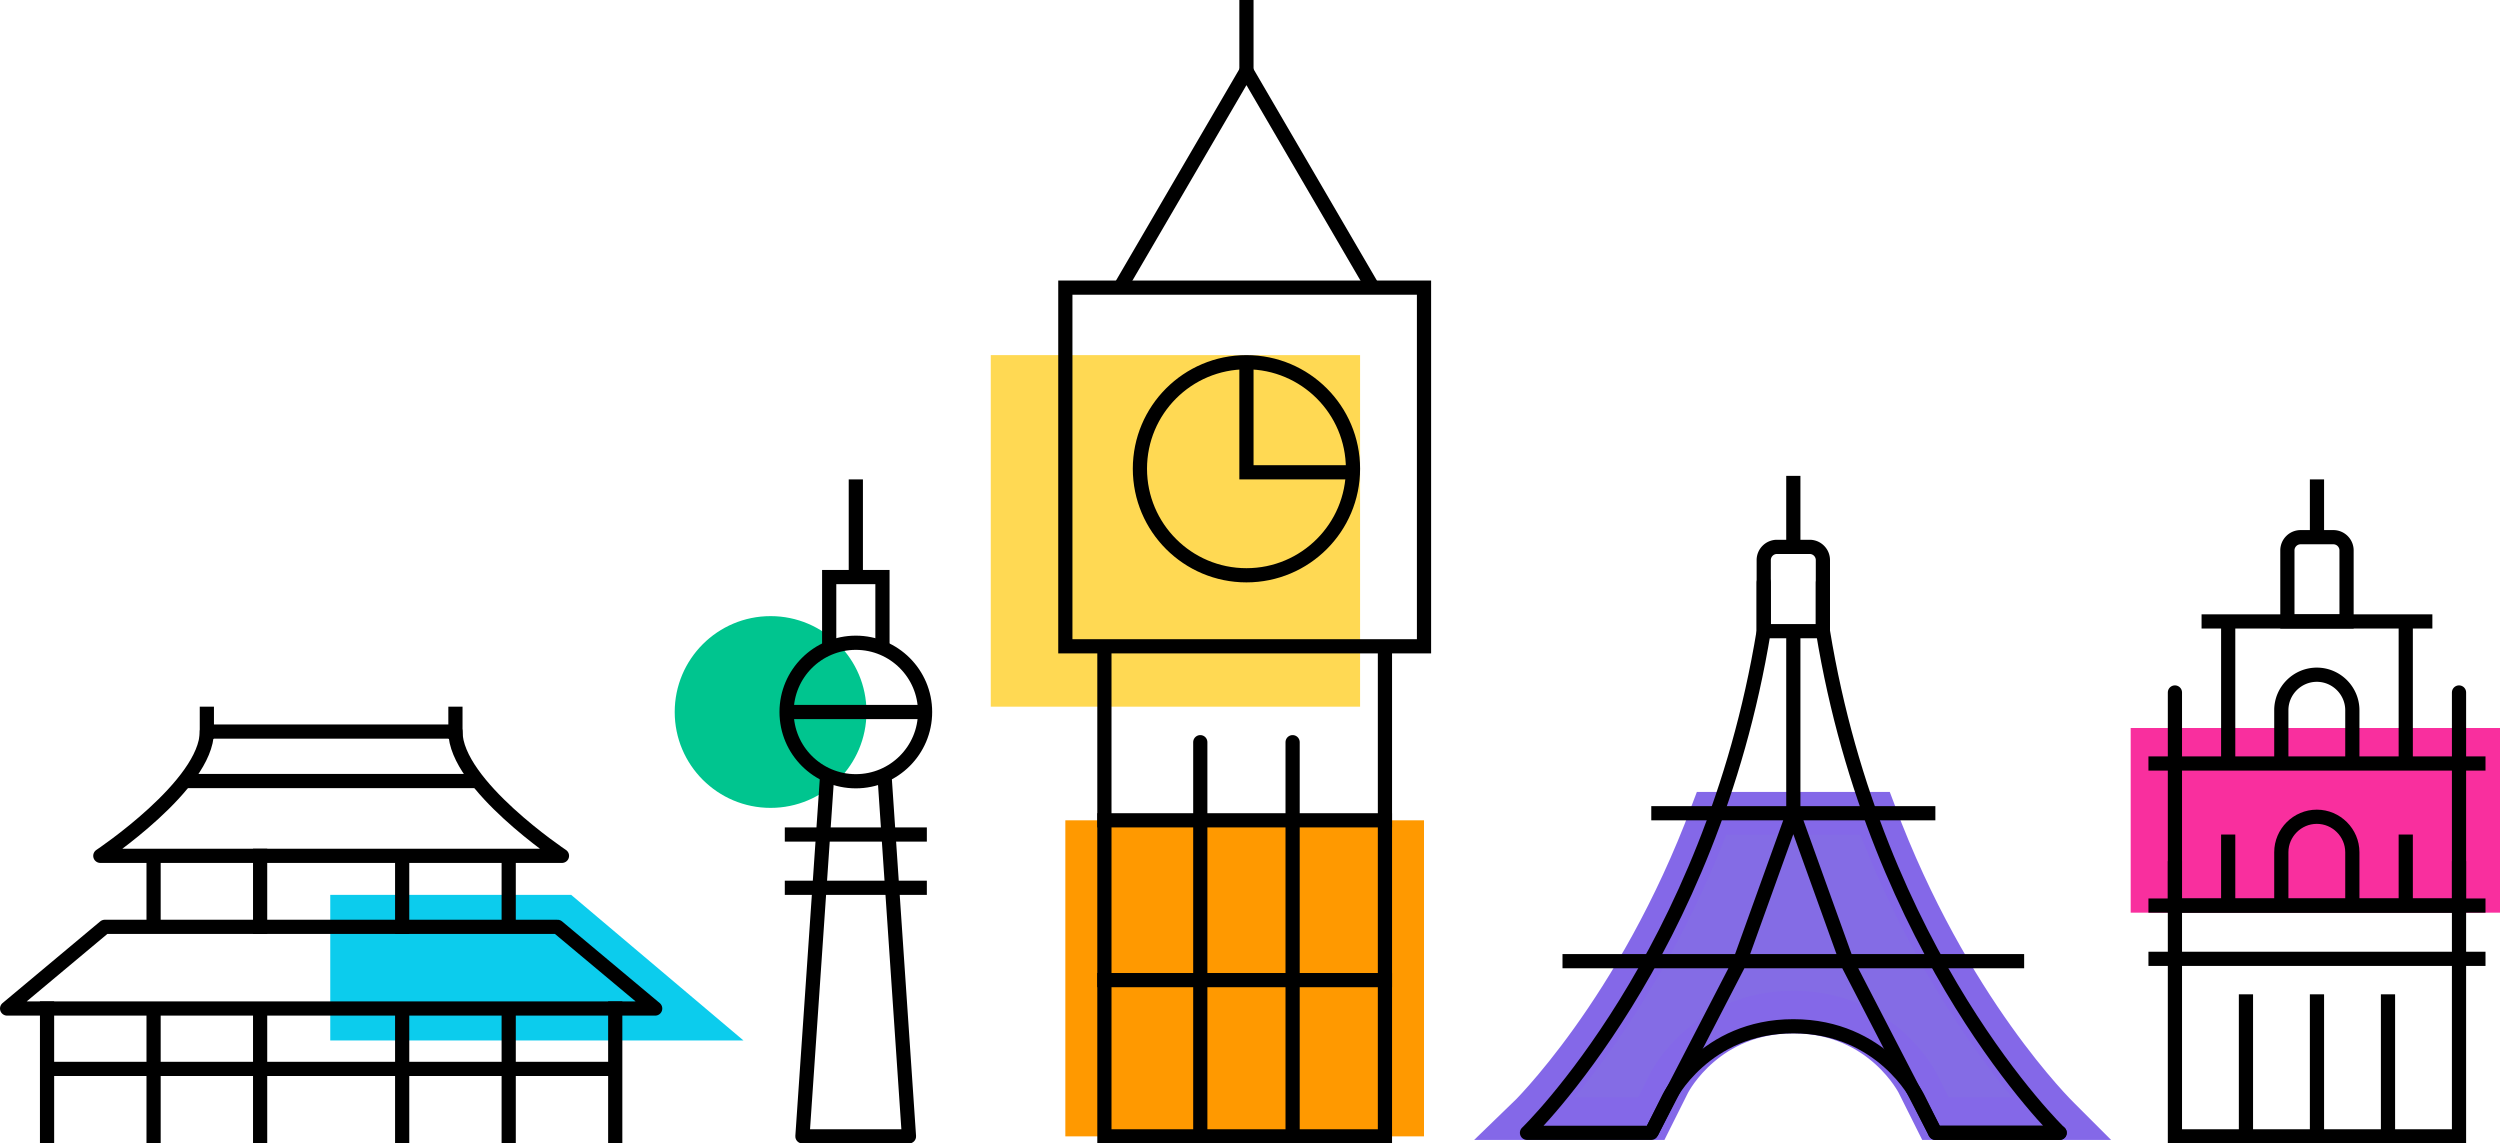 <svg width="704" height="322" viewBox="0 0 704 322" xmlns="http://www.w3.org/2000/svg"><g fill="none" fill-rule="evenodd"><path d="M579.985 314.985L580 315h-35l-5-10s-9.801-19.602-34.254-19.994L505 285c-24.255 0-34.39 18.826-34.973 19.948L465 315h-35s31.054-29.915 52.001-85.996l45.992-.003c20.679 55.36 51.207 85.223 51.992 85.984z" stroke="#8468E8" stroke-width="12" fill="#846CE5" fill-rule="nonzero" stroke-linecap="round"/><g stroke="#000" stroke-width="4"><path stroke-linecap="round" stroke-linejoin="round" d="M580 319h-35"/><path d="M513.328 177.728h-16.662V157.73a3.73 3.73 0 013.73-3.73h9.203c2.06 0 3.73 1.67 3.73 3.73v20z"/><path d="M505 289c25 0 35 20 35 20l5 10h35s-51.672-49.771-66.672-141.271V164M505 289c-25 0-35 20-35 20l-5 10h-35s51.667-49.771 66.667-141.271V164" stroke-linecap="round" stroke-linejoin="round"/><path d="M505 134v20M440 270.667h130M465 229h80M505 229l15 41.667M505 229l-15 41.667L465 319M505 229l15 41.667L545 319M505 229v-51.271"/></g><path fill="#F92F9E" fill-rule="nonzero" d="M600 205h104v52H600z"/><g stroke="#000" stroke-width="4"><path d="M692.458 242.5V320h-80v-77.5"/><path d="M612.458 215v40h80v-40M642.418 215v-15c0-5.5 4.5-10 10-10s10 4.5 10 10v15M627.459 175v40M677.459 215v-40M660.79 175h-16.662v-20a3.729 3.729 0 013.728-3.729h9.204c2.06 0 3.73 1.67 3.73 3.729v20zM652.461 135v16.271"/><path d="M642.418 255v-15c0-5.5 4.5-10 10-10s10 4.5 10 10v15M677.459 255.001v-20M627.459 255.001v-20M619.961 175h64.994M605 215h94.917M605 255.001h94.917M605 270h94.917"/><path stroke-linecap="round" d="M692.459 214.307V195M612.458 214.307V195"/><path d="M632.459 319.404V280M652.459 319.307V280M672.459 319.307V280"/></g><path fill="#0CCCED" fill-rule="nonzero" d="M160.85 252H93v41h116.368z"/><g stroke-linejoin="round" stroke="#000" stroke-width="4"><path d="M158.25 241s-30-20-30-35h-70c0 15-30 35-30 35h130zM43.25 241v20M143.25 241v20M184.5 284L157 261H29.5L2 284z" stroke-linecap="round"/><path stroke-linecap="square" d="M43.25 284.942v35M73.25 284.942v35M113.25 284.942v35M143.25 284.942v35M173.25 301v18.942M13.25 301v18.942M173.25 284v17h-160v-17M58.25 206v-5M128.25 206v-5M73.25 261v-20M113.25 261v-19.721"/><path d="M51.947 219.942h82.598"/></g><g><path fill="#F90" fill-rule="nonzero" d="M300 231h101v89H300z"/><path fill="#FFD953" fill-rule="nonzero" d="M279 100h104v99H279z"/><g stroke="#000" stroke-width="4"><path stroke-linecap="square" d="M311 231h79M311 276h79"/><path d="M390 183v137h-79V183"/><path stroke-linecap="round" d="M401 81H300v101h101z"/><path stroke-linecap="round" stroke-linejoin="round" d="M316 80l35-60 35 60"/><path d="M351 20V2" stroke-linecap="square" stroke-linejoin="round"/><path stroke-linecap="round" stroke-linejoin="round" d="M338 209v111M364 209v111"/><path d="M381 132c0 16.569-13.431 30-30 30-16.569 0-30-13.431-30-30 0-16.569 13.431-30 30-30 16.569 0 30 13.431 30 30z"/><path d="M380 133h-29v-30"/></g></g><g transform="translate(190 135)"><circle fill="#00C58F" fill-rule="nonzero" cx="27" cy="65.5" r="27"/><g stroke="#000" stroke-width="4"><path d="M70.5 65.5C70.5 76.27 61.77 85 51 85s-19.5-8.73-19.5-19.5S40.23 46 51 46s19.5 8.73 19.5 19.5z"/><path d="M58.5 47.28V27.5h-15v19.78M51 27.5V0"/><path stroke-linejoin="round" d="M59.067 83.252L65.964 185h-30l6.969-101.747"/><path d="M31.25 65.5h39.5M31 100h40M31 115h40"/></g></g></g></svg>